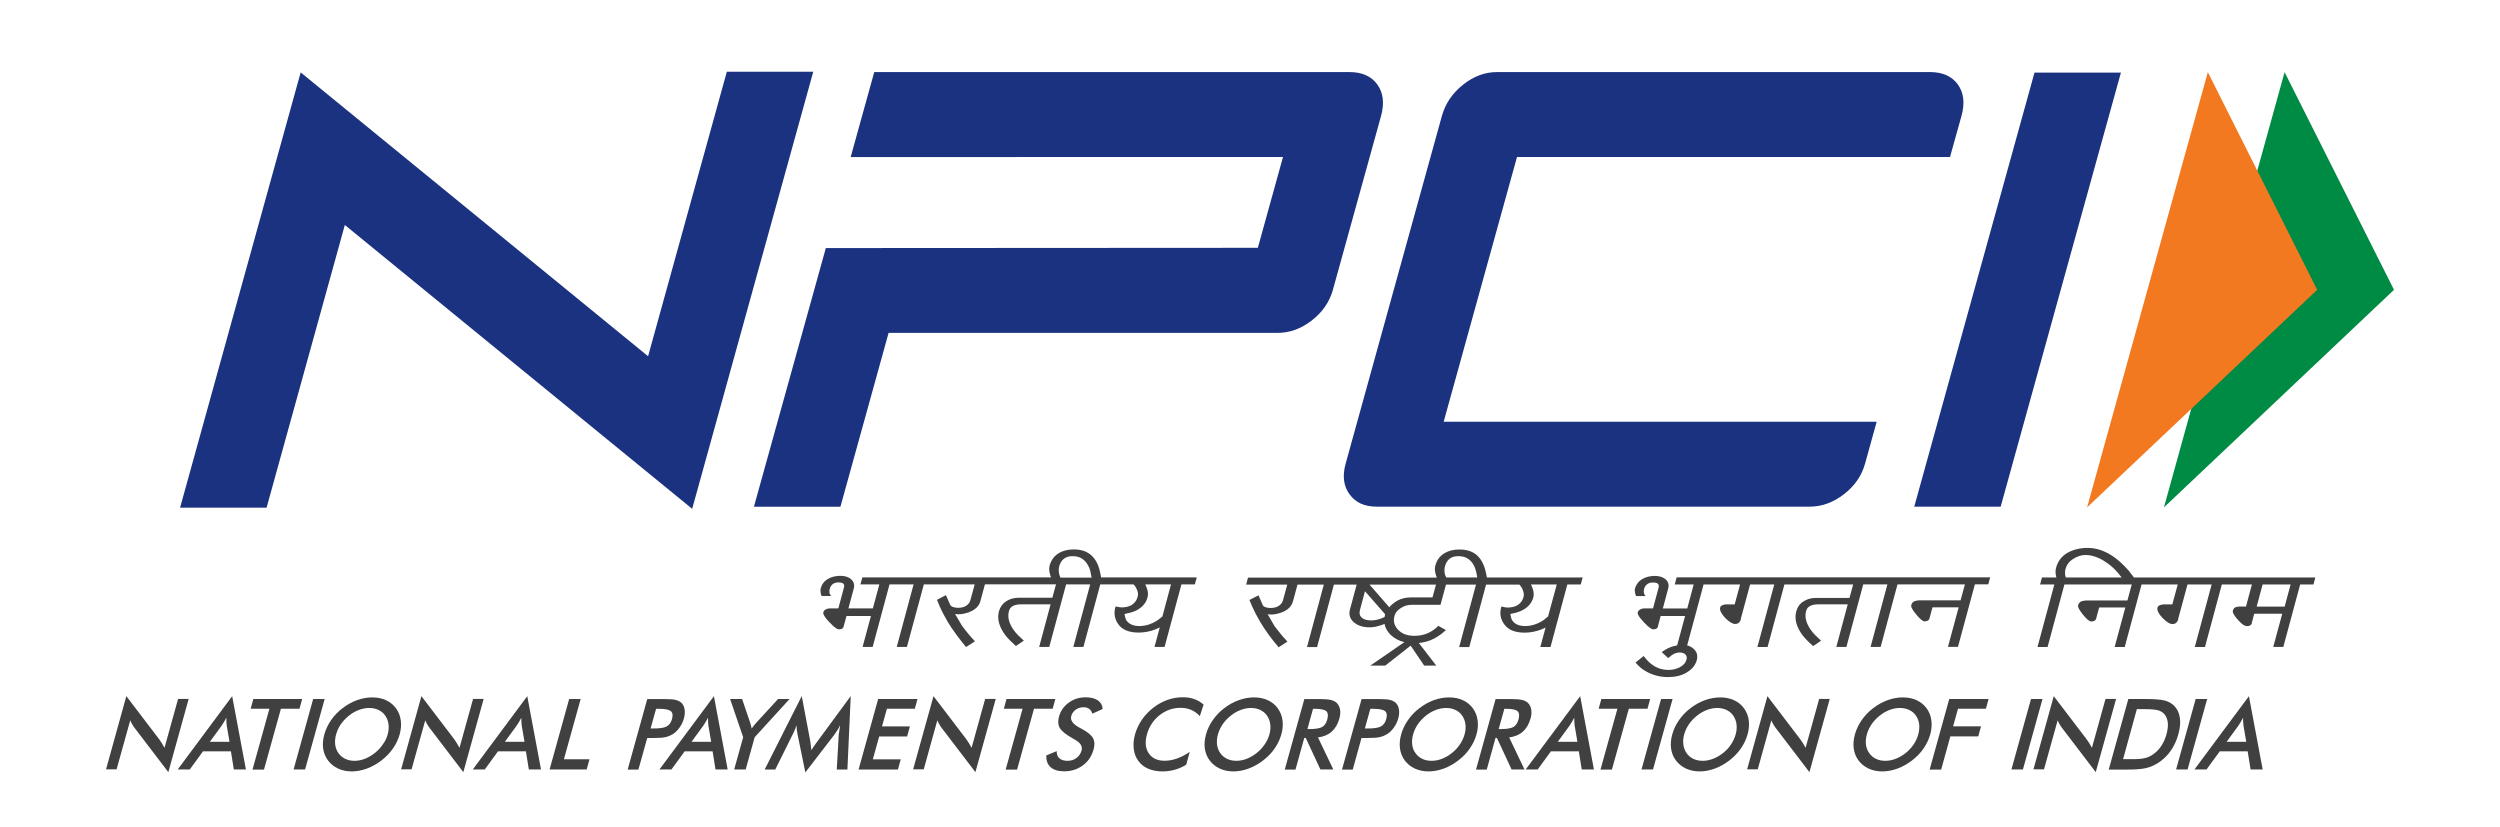 <?xml version="1.0" encoding="utf-8"?>
<!-- Generator: Adobe Illustrator 16.0.0, SVG Export Plug-In . SVG Version: 6.00 Build 0)  -->
<!DOCTYPE svg PUBLIC "-//W3C//DTD SVG 1.1//EN" "http://www.w3.org/Graphics/SVG/1.1/DTD/svg11.dtd">
<svg version="1.1" id="Layer_1" xmlns="http://www.w3.org/2000/svg" xmlns:xlink="http://www.w3.org/1999/xlink" x="0px" y="0px"
	 width="595.279px" height="197px" viewBox="0 320.445 595.279 197" enable-background="new 0 320.445 595.279 197"
	 xml:space="preserve">
<g>
	<path fill="#1B3280" d="M444.099,430.827c-0.813,2.896-2.48,5.337-5.04,7.302c-2.56,1.984-5.278,2.956-8.176,2.956H327.781
		c-2.877,0-5.02-0.972-6.448-2.956c-1.429-1.965-1.727-4.405-0.913-7.302l22.918-82.804c0.813-2.897,2.48-5.377,5.001-7.382
		c2.52-2.024,5.219-3.036,8.115-3.036h103.103c2.996,0,5.199,0.992,6.628,2.957c1.408,1.964,1.706,4.464,0.873,7.461l-2.738,9.802
		H361.216l-17.462,63.04h103.103L444.099,430.827z"/>
	<path fill="#1B3280" d="M476.383,441.085h-20.577l28.633-103.36h20.577L476.383,441.085z"/>
	<polygon fill="#1B3280" points="193.645,337.526 173.068,337.526 154.317,405.27 71.592,337.685 42.88,441.323 63.477,441.323 
		82.109,374.017 164.814,441.602 193.645,337.526 	"/>
	<g>
		<path fill="#1B3280" d="M327.959,340.563c-1.429-1.964-3.631-2.957-6.627-2.957H208.169l-5.615,20.239l102.944-0.02l-5.993,21.628
			l-102.864,0.06l-17.124,61.592h20.597l11.469-41.393h92.586c2.896,0,5.615-0.972,8.175-2.956s4.227-4.405,5.04-7.322l11.47-41.412
			C329.666,345.007,329.368,342.527,327.959,340.563z"/>
	</g>
	<polygon fill="#008B44" points="543.987,337.625 570.04,389.455 515.254,441.264 	"/>
	<polygon fill="#F37920" points="525.711,337.625 551.745,389.455 496.959,441.264 	"/>
	<g>
		<g>
			<path fill="#404041" d="M508.112,457.951c-0.417-0.555-0.834-1.11-1.271-1.666c-1.369-1.528-2.639-2.679-3.889-3.492
				c-0.953-0.615-1.886-1.072-2.818-1.39c-0.952-0.317-2.004-0.496-2.996-0.496c-1.865,0-3.492,0.397-4.881,1.19
				c-1.369,0.794-2.263,1.984-2.679,3.532c-0.159,0.596-0.179,1.19-0.04,1.767v0.059c0.02,0.14,0.06,0.298,0.1,0.496h-3.433
				l-0.438,1.667h3.394l-4.008,14.882h2.4l4.009-14.882h16.032l-1.031,3.81h-9.803c-0.317,0-0.675,0.06-1.091,0.179
				c-0.417,0.14-0.715,0.477-0.854,0.973c-0.06,0.238-0.02,0.714,1.032,2.063l0.139,0.159c0.912,1.131,1.527,1.627,1.984,1.627
				c0.675,0,0.972-0.278,1.111-0.556l0.754-2.778h6.23l-2.54,9.405h2.401l4.008-14.882h8.611l-1.289,4.742h-2.203
				c-0.139,0.04-0.298,0.06-0.396,0.08c-0.536,0.099-0.834,0.337-0.933,0.675c-0.159,0.635,0.218,1.429,1.171,2.44
				c1.012,1.031,1.766,1.488,2.421,1.488c0.535,0,0.952-0.258,1.21-0.754c0.079-0.159,0.139-0.397,0.179-0.675l2.163-7.997h5.754
				l-4.008,14.882h2.421l4.008-14.882h7.163l-1.409,5.259h-1.606c-0.199,0-0.457,0.039-0.715,0.119
				c-0.396,0.079-0.654,0.356-0.794,0.813c-0.139,0.476,0.238,1.15,1.171,2.202c0.894,1.032,1.607,1.528,2.203,1.528
				c0.476,0,0.813-0.159,1.012-0.437c0.099-0.1,0.139-0.238,0.139-0.437l0.556-2.084h6.667l-2.143,7.917h2.4l4.009-14.882h3.175
				l0.437-1.667H508.112L508.112,457.951z M545.415,459.618l-1.409,5.259h-6.667l1.409-5.259H545.415z M493.646,453.526
				c0.973-0.614,1.925-0.933,2.937-0.933c0.973,0,2.004,0.238,3.017,0.675c0.535,0.219,1.052,0.517,1.567,0.854
				c1.19,0.734,2.262,1.687,3.194,2.778l0.238,0.317c0.198,0.237,0.377,0.496,0.596,0.733H491.9c-0.06-0.139-0.1-0.277-0.119-0.377
				c-0.02-0.039-0.02-0.099-0.02-0.099c-0.079-0.556-0.079-1.052,0.06-1.528C492.078,454.936,492.694,454.122,493.646,453.526z"/>
			<path fill="#404041" d="M398.778,459.618h4.505l-1.528,5.715h-5.813l1.27-4.742c0.238-0.873,0.04-1.607-0.595-2.183
				c-0.636-0.556-1.509-0.834-2.58-0.834s-2.083,0.238-2.977,0.734c-0.873,0.516-1.468,1.271-1.746,2.263
				c-0.079,0.297-0.079,0.635,0.04,1.19l0.02,0.079c0.04,0.119,0.08,0.277,0.159,0.437l0.06,0.1h2.242l-0.219-0.298
				c-0.06-0.1-0.099-0.159-0.119-0.219c-0.118-0.416-0.118-0.813,0-1.229c0.119-0.457,0.357-0.814,0.734-1.092
				s0.794-0.396,1.31-0.396c0.655,0,1.071,0.119,1.25,0.337c0.199,0.219,0.238,0.516,0.14,0.893l-1.33,4.941h-2.242
				c-0.198,0-0.437,0.079-0.754,0.218c-0.357,0.198-0.556,0.417-0.635,0.694c-0.079,0.278,0,0.834,1.429,2.361
				c1.429,1.528,1.984,1.707,2.262,1.707c0.357,0,0.774-0.04,0.992-0.377c0.1-0.219,0.198-0.437,0.198-0.635l0.576-2.163h5.813
				l-1.885,6.984c-0.734,0.139-1.469,0.357-2.144,0.675c-0.356,0.179-0.833,0.456-1.329,0.794l-0.219,0.139l1.548,1.429l0.139-0.119
				c0.378-0.317,0.615-0.516,0.774-0.615c0.615-0.396,1.23-0.595,1.806-0.595c0.615,0,1.091,0.158,1.389,0.476
				c0.317,0.338,0.397,0.715,0.258,1.211c-0.198,0.754-0.714,1.349-1.527,1.785c-0.834,0.457-1.767,0.675-2.758,0.675
				c-1.647,0-3.096-0.535-4.346-1.607c-0.437-0.337-0.894-0.873-1.449-1.548l-0.118-0.158l-1.945,1.567l0.139,0.159
				c0.715,0.773,1.35,1.329,1.945,1.687c1.726,1.071,3.591,1.607,5.675,1.607c1.727,0,3.215-0.357,4.425-1.092
				c1.27-0.734,2.063-1.727,2.401-2.917c0.277-1.012,0.079-1.905-0.636-2.619c-0.456-0.456-1.012-0.754-1.646-0.913l3.909-14.505
				h8.69l-1.289,4.742h-2.163l-0.139,0.021c-0.08,0.02-0.159,0.039-0.219,0.039c-0.337,0.08-0.794,0.219-0.933,0.675
				c-0.158,0.615,0.219,1.409,1.151,2.44c0.972,0.992,1.785,1.488,2.46,1.488c0.517,0,0.953-0.277,1.171-0.733
				c0.1-0.159,0.159-0.397,0.179-0.675l2.163-7.997h5.754l-4.008,14.882h2.421l4.008-14.882h16.37l-0.873,3.195h-7.977
				c-1.151,0-2.123,0.277-2.977,0.833c-0.873,0.536-1.448,1.35-1.727,2.401c-0.476,1.785,0.04,3.71,1.548,5.714
				c0.536,0.675,1.35,1.528,2.361,2.421l0.119,0.1l1.885-1.271l-0.178-0.178c-0.894-0.794-1.628-1.548-2.084-2.163
				c-1.25-1.667-1.706-3.254-1.31-4.703c0.139-0.535,0.437-0.933,0.873-1.19c0.516-0.298,1.21-0.437,2.104-0.437h6.944l-2.718,10.14
				h2.4l4.009-14.882h5.754l-4.008,14.882h2.4l4.009-14.882h16.053l-1.032,3.79h-9.822c-0.317,0-0.694,0.06-1.071,0.179
				c-0.417,0.139-0.714,0.476-0.853,0.972c-0.06,0.258-0.021,0.774,1.19,2.223c0.972,1.151,1.548,1.627,2.004,1.627
				c0.535,0,0.913-0.179,1.111-0.556l0.754-2.777h6.23l-2.54,9.405h2.381l4.028-14.882h3.194l0.438-1.667h-74.648L398.778,459.618z"
				/>
			<path fill="#404041" d="M353.159,454.757c-0.773-1.766-2.063-2.877-3.81-3.274c-0.516-0.139-1.111-0.198-1.846-0.198
				c-1.429,0-2.658,0.317-3.671,0.953c-1.031,0.654-1.726,1.606-2.063,2.917c-0.179,0.635-0.139,1.389,0.139,2.202
				c0.04,0.179,0.1,0.377,0.199,0.615h-44.943l-0.437,1.667h9.782l-1.012,3.73c-0.14,0.535-0.477,0.992-0.992,1.329
				c-0.517,0.337-1.191,0.516-1.984,0.516c-0.477,0-0.873-0.06-1.271-0.218c-0.456-0.199-0.535-0.357-0.556-0.437l-1.031-2.361
				l-2.163,1.111l0.1,0.218c0.218,0.536,0.416,1.012,0.575,1.369c0.477,1.092,1.111,2.302,1.944,3.711
				c0.536,0.912,1.23,1.964,2.063,3.095c0.636,0.874,1.35,1.767,2.163,2.738l0.1,0.14l2.103-1.369l-0.158-0.179
				c-0.219-0.258-0.437-0.477-0.615-0.675c-0.198-0.198-0.357-0.377-0.477-0.536c-0.317-0.416-0.635-0.793-0.912-1.131
				c-0.357-0.456-0.675-0.833-0.913-1.171l-1.627-2.817c0.952,0.179,2.023,0.02,3.194-0.377c0.873-0.317,1.527-0.714,1.965-1.19
				c0.456-0.496,0.733-0.992,0.873-1.528l1.071-3.968h6.271l-4.009,14.882h2.401l4.008-14.882h5.417l-1.587,5.913
				c-0.338,1.229-0.021,2.262,0.933,3.075c0.933,0.794,2.162,1.19,3.73,1.19c0.674,0,1.369-0.099,2.103-0.317
				c0.457-0.119,0.953-0.277,1.469-0.496c0.119,0.754,0.456,1.448,0.992,2.084c0.139,0.178,0.277,0.337,0.417,0.496l0.039,0.039
				c0.913,0.854,2.005,1.429,3.255,1.727l-8.096,5.576h3.552l6.052-4.743l3.215,4.743h2.877l-4.147-5.378
				c1.071-0.119,2.004-0.337,2.817-0.675c1.191-0.496,2.322-1.21,3.434-2.222l0.198-0.179l-1.806-1.013l-0.1,0.1
				c-1.587,1.548-3.413,2.282-5.615,2.282c-1.647,0-2.937-0.477-3.85-1.429c-0.794-0.813-1.111-1.707-0.992-2.738
				c0.04-0.219,0.079-0.397,0.119-0.575c0.04-0.179,0.1-0.318,0.158-0.438c0.259-0.555,0.715-1.051,1.35-1.428
				c0.774-0.517,1.607-0.774,2.521-0.774H343l1.31-4.821h7.144l-4.009,14.882h2.401l4.008-14.882h7.938
				c0.317,0.377,0.516,0.654,0.635,0.893c0.397,0.813,0.496,1.448,0.357,2.044c-0.238,0.893-0.754,1.567-1.508,2.004
				c-0.635,0.357-1.449,0.536-2.421,0.536c-0.1,0-0.298-0.021-0.536-0.08c-0.119-0.02-0.238-0.039-0.337-0.079
				c-0.119-0.02-0.238-0.06-0.338-0.06l-0.158-0.02l-0.04,0.158c-0.417,1.528-0.139,2.938,0.813,4.167
				c0.933,1.25,2.54,1.886,4.763,1.886h0.119c1.31-0.021,2.619-0.278,3.85-0.754c0.297-0.1,0.614-0.259,1.031-0.477l-1.25,4.643
				h2.421l4.008-14.882h3.195l0.456-1.667h-22.799C353.775,456.523,353.517,455.432,353.159,454.757z M364.887,460.452
				c-0.06-0.219-0.159-0.457-0.357-0.834h6.151l-2.063,7.6c-0.596,0.517-1.052,0.873-1.409,1.111c-1.27,0.754-2.54,1.151-3.85,1.19
				h-0.119c-1.606,0-2.679-0.496-3.254-1.508c-0.139-0.277-0.258-0.694-0.357-1.369c0.953-0.179,1.707-0.377,2.282-0.615
				c1.727-0.714,2.778-1.825,3.194-3.333C365.283,462.02,365.204,461.226,364.887,460.452z M345.163,453.487
				c0.535-0.417,1.21-0.615,2.083-0.615c0.615,0,1.151,0.099,1.647,0.277c0.972,0.397,1.726,1.151,2.242,2.342
				c0.238,0.556,0.456,1.389,0.615,2.46h-7.382c-0.1-0.198-0.159-0.377-0.238-0.535l-0.039-0.079
				c-0.199-0.675-0.199-1.39-0.021-2.084C344.29,454.479,344.647,453.903,345.163,453.487z M329.824,466.722c0,0,0,0.021-0.02,0.04
				l-0.02,0.119c-0.04,0.159-0.08,0.317-0.1,0.477c-0.179,0.099-0.377,0.178-0.615,0.277c-0.873,0.357-1.706,0.536-2.6,0.536h-0.06
				c-0.972-0.021-1.726-0.238-2.183-0.675c-0.476-0.437-0.615-1.012-0.416-1.767l1.21-4.504L329.824,466.722z M341.929,459.618
				l-0.834,3.076h-5.139c-1.19,0-2.282,0.258-3.274,0.793c-0.238,0.14-0.437,0.259-0.635,0.417c-0.516,0.357-0.933,0.734-1.23,1.151
				l-4.723-5.417h15.835V459.618z"/>
			<path fill="#404041" d="M261.328,454.737c-0.813-1.786-2.104-2.877-3.83-3.274c-0.496-0.139-1.091-0.198-1.825-0.198
				c-1.429,0-2.659,0.317-3.651,0.952c-1.052,0.655-1.746,1.647-2.104,2.917c-0.158,0.615-0.119,1.369,0.14,2.203
				c0.039,0.178,0.118,0.377,0.218,0.595h-44.943l-0.457,1.667h4.505l-1.548,5.715h-5.814l1.271-4.742
				c0.238-0.873,0.02-1.607-0.615-2.183c-0.596-0.556-1.469-0.834-2.579-0.834c-1.092,0-2.084,0.238-2.957,0.734
				c-0.873,0.516-1.448,1.25-1.727,2.262c-0.079,0.338-0.079,0.715,0.021,1.151c0,0.158,0.06,0.356,0.178,0.556l0.06,0.099h2.242
				l-0.237-0.317c-0.08-0.099-0.1-0.139-0.1-0.198c-0.119-0.396-0.119-0.794,0-1.21c0.119-0.457,0.357-0.814,0.714-1.111
				c0.357-0.258,0.794-0.397,1.29-0.397c0.675,0,1.092,0.119,1.271,0.338c0.178,0.218,0.218,0.516,0.099,0.893l-1.329,4.961h-2.183
				c-0.219,0-0.457,0.079-0.794,0.218c-0.317,0.179-0.516,0.397-0.596,0.695c-0.039,0.158-0.178,0.674,1.429,2.36
				c1.429,1.528,1.984,1.707,2.282,1.707c0.338,0,0.794-0.04,0.992-0.377c0.1-0.219,0.179-0.437,0.219-0.635l0.595-2.163h5.814
				l-1.984,7.361h2.4l4.009-14.882h5.734l-4.009,14.882h2.421l4.028-14.882h12.104l-1.013,3.73
				c-0.139,0.556-0.476,0.992-0.972,1.329c-0.536,0.357-1.19,0.517-1.984,0.517c-0.477,0-0.873-0.08-1.25-0.219
				c-0.417-0.179-0.536-0.357-0.576-0.437l-1.051-2.361l-2.124,1.111l0.06,0.158c0.179,0.457,0.377,0.934,0.596,1.429
				c0.477,1.111,1.111,2.282,1.925,3.711c0.477,0.813,1.131,1.767,2.083,3.076c0.774,1.031,1.469,1.925,2.144,2.738l0.099,0.139
				l2.124-1.369l-0.199-0.219c-0.456-0.496-0.793-0.873-1.052-1.171l-0.356-0.437c-0.615-0.773-1.111-1.369-1.469-1.865
				l-1.646-2.817c0.933,0.179,2.023,0.02,3.175-0.377c0.873-0.317,1.527-0.714,1.984-1.19c0.456-0.477,0.733-0.992,0.873-1.528
				l1.071-3.968h16.926l-0.873,3.194h-7.997c-1.131,0-2.143,0.277-2.996,0.833s-1.429,1.35-1.727,2.401
				c-0.476,1.786,0.04,3.711,1.548,5.715c0.556,0.714,1.369,1.548,2.382,2.44l0.118,0.1l1.886-1.271l-0.179-0.158
				c-0.933-0.834-1.647-1.568-2.084-2.163c-1.25-1.667-1.687-3.254-1.289-4.703c0.139-0.535,0.437-0.933,0.873-1.19
				c0.516-0.298,1.229-0.437,2.104-0.437h6.944l-2.719,10.14h2.401l4.008-14.882h5.735l-4.009,14.882h2.401l4.008-14.882h7.938
				c0.337,0.377,0.535,0.635,0.635,0.893c0.396,0.734,0.516,1.39,0.337,2.044c-0.237,0.873-0.733,1.548-1.488,2.004
				c-0.674,0.357-1.487,0.536-2.44,0.536c-0.099,0-0.277-0.02-0.535-0.079c-0.1-0.021-0.219-0.04-0.317-0.06
				c-0.119-0.021-0.219-0.06-0.338-0.06l-0.158-0.021l-0.04,0.159c-0.417,1.508-0.159,2.917,0.773,4.167s2.54,1.885,4.782,1.885
				h0.119c1.35-0.02,2.619-0.277,3.869-0.754c0.278-0.119,0.635-0.277,1.032-0.476l-1.25,4.643h2.4l4.009-14.882h3.194l0.456-1.667
				h-22.779C261.944,456.523,261.665,455.451,261.328,454.737z M273.055,460.432c-0.079-0.218-0.179-0.496-0.337-0.833h6.111
				l-2.044,7.619c-0.595,0.536-1.111,0.894-1.448,1.111c-1.25,0.754-2.54,1.151-3.85,1.19h-0.1c-1.606,0-2.698-0.516-3.273-1.508
				c-0.14-0.317-0.258-0.794-0.357-1.369c0.952-0.179,1.746-0.396,2.321-0.615c1.687-0.714,2.759-1.825,3.155-3.313
				C273.432,462.039,273.372,461.266,273.055,460.432z M253.331,453.487c0.536-0.417,1.19-0.615,2.044-0.615
				c0.615,0,1.15,0.099,1.646,0.277c0.992,0.397,1.747,1.19,2.282,2.361c0.238,0.496,0.417,1.271,0.615,2.461h-7.401
				c-0.1-0.198-0.198-0.397-0.258-0.635c-0.198-0.715-0.219-1.409-0.04-2.084C252.439,454.479,252.816,453.903,253.331,453.487z"/>
		</g>
	</g>
	<g>
		<path fill="#404041" d="M25.24,503.669l4.842-17.461l7.818,10.258c0.218,0.298,0.417,0.596,0.635,0.933
			c0.198,0.338,0.417,0.695,0.635,1.111l3.234-11.647h2.521l-4.842,17.441l-7.977-10.457c-0.219-0.277-0.417-0.575-0.596-0.893
			s-0.357-0.635-0.496-0.992L27.76,503.63H25.24V503.669z"/>
		<path fill="#404041" d="M55.679,503.669l-0.695-4.325h-6.646l-3.155,4.325h-2.877l12.977-17.461l3.274,17.461H55.679z
			 M49.964,497.081h4.683l-0.655-3.829c-0.02-0.238-0.059-0.516-0.079-0.834c-0.02-0.317-0.02-0.674-0.02-1.071
			c-0.198,0.377-0.396,0.715-0.575,1.032c-0.199,0.317-0.377,0.615-0.556,0.873L49.964,497.081z"/>
		<path fill="#404041" d="M66.89,489.204l-4.028,14.485h-2.738l4.028-14.485h-4.465l0.635-2.322h11.628l-0.635,2.322H66.89z"/>
		<path fill="#404041" d="M69.906,503.669l4.663-16.787h2.738l-4.663,16.787H69.906z"/>
		<path fill="#404041" d="M95.165,495.315c-0.337,1.19-0.873,2.321-1.607,3.373c-0.754,1.071-1.666,2.004-2.738,2.838
			c-1.091,0.833-2.242,1.468-3.452,1.925c-1.211,0.437-2.401,0.675-3.592,0.675c-1.21,0-2.302-0.219-3.273-0.675
			c-0.973-0.457-1.767-1.092-2.382-1.905c-0.615-0.833-1.012-1.786-1.171-2.837c-0.158-1.052-0.06-2.184,0.278-3.394
			c0.337-1.21,0.873-2.342,1.607-3.394c0.734-1.071,1.646-2.023,2.738-2.857c1.091-0.833,2.242-1.468,3.433-1.904
			c1.21-0.437,2.421-0.655,3.631-0.655c1.211,0,2.282,0.219,3.255,0.655c0.952,0.437,1.746,1.071,2.381,1.904
			c0.615,0.854,1.012,1.807,1.15,2.878C95.582,492.994,95.483,494.125,95.165,495.315z M92.308,495.315
			c0.238-0.854,0.298-1.647,0.198-2.421c-0.099-0.773-0.356-1.448-0.773-2.044c-0.396-0.595-0.933-1.031-1.587-1.349
			c-0.655-0.318-1.409-0.477-2.223-0.477c-0.834,0-1.667,0.158-2.5,0.477c-0.834,0.317-1.628,0.773-2.361,1.369
			c-0.754,0.595-1.369,1.27-1.905,2.023c-0.516,0.773-0.893,1.567-1.131,2.44c-0.238,0.854-0.298,1.647-0.219,2.401
			c0.1,0.754,0.357,1.429,0.774,2.023c0.417,0.596,0.952,1.052,1.607,1.369c0.654,0.318,1.389,0.477,2.222,0.477
			c0.813,0,1.647-0.158,2.461-0.477c0.813-0.317,1.607-0.773,2.361-1.369c0.754-0.595,1.389-1.27,1.904-2.043
			C91.713,496.962,92.09,496.148,92.308,495.315z"/>
		<path fill="#404041" d="M95.503,503.669l4.841-17.461l7.818,10.258c0.219,0.298,0.417,0.596,0.615,0.933
			c0.198,0.338,0.417,0.695,0.635,1.111l3.234-11.647h2.521l-4.842,17.441l-7.977-10.457c-0.219-0.277-0.417-0.575-0.596-0.893
			s-0.357-0.635-0.496-0.992l-3.254,11.668h-2.5V503.669z"/>
		<path fill="#404041" d="M125.921,503.669l-0.694-4.325h-6.647l-3.154,4.325h-2.857l12.977-17.461l3.274,17.461H125.921z
			 M120.207,497.081h4.683l-0.655-3.829c-0.039-0.238-0.06-0.516-0.079-0.834c-0.02-0.317-0.02-0.674-0.02-1.071
			c-0.198,0.377-0.397,0.715-0.575,1.032c-0.199,0.317-0.378,0.615-0.556,0.873L120.207,497.081z"/>
		<path fill="#404041" d="M130.863,503.669l4.663-16.787h2.738l-3.988,14.347h6.092l-0.675,2.44H130.863L130.863,503.669z"/>
		<path fill="#404041" d="M154.118,496.148l-2.104,7.541h-2.56l4.663-16.787h4.127c1.23,0,2.104,0.06,2.639,0.198
			c0.536,0.139,0.973,0.357,1.33,0.654c0.416,0.397,0.694,0.913,0.794,1.588c0.118,0.655,0.059,1.389-0.159,2.183
			c-0.219,0.794-0.575,1.528-1.071,2.202c-0.477,0.675-1.032,1.211-1.667,1.588c-0.516,0.298-1.071,0.516-1.687,0.655
			c-0.615,0.139-1.528,0.198-2.758,0.198h-0.536h-1.012V496.148z M154.911,493.906h0.695c1.508,0,2.56-0.158,3.154-0.496
			c0.596-0.337,1.013-0.912,1.25-1.746c0.258-0.893,0.159-1.527-0.277-1.885s-1.369-0.556-2.817-0.556h-0.695L154.911,493.906z"/>
		<path fill="#404041" d="M170.369,503.669l-0.694-4.325h-6.647l-3.155,4.325h-2.857l12.978-17.461l3.273,17.461H170.369z
			 M164.655,497.081h4.683l-0.654-3.829c-0.04-0.238-0.06-0.516-0.08-0.834c-0.02-0.317-0.02-0.674-0.02-1.071
			c-0.198,0.377-0.377,0.715-0.575,1.032s-0.377,0.615-0.556,0.873L164.655,497.081z"/>
		<path fill="#404041" d="M174.814,503.669l2.144-7.679l-3.115-9.108h2.857l1.944,5.695c0.039,0.139,0.099,0.337,0.158,0.575
			s0.119,0.496,0.179,0.774c0.179-0.259,0.357-0.517,0.556-0.754c0.179-0.238,0.377-0.457,0.556-0.655l5.179-5.636h2.738
			l-8.313,9.108l-2.144,7.679H174.814L174.814,503.669z"/>
		<path fill="#404041" d="M199.716,495.375c0-0.139,0.06-0.496,0.159-1.071c0.079-0.496,0.139-0.894,0.179-1.211
			c-0.179,0.377-0.377,0.774-0.615,1.151s-0.496,0.773-0.794,1.171l-6.885,8.948l-1.865-9.127c-0.08-0.377-0.14-0.734-0.179-1.092
			c-0.04-0.357-0.06-0.694-0.06-1.052c-0.1,0.357-0.238,0.715-0.397,1.111c-0.158,0.396-0.337,0.794-0.556,1.211l-4.107,8.274h-2.52
			l8.83-17.502l2.004,10.597c0.04,0.158,0.079,0.437,0.119,0.833c0.06,0.396,0.1,0.873,0.159,1.448
			c0.297-0.476,0.714-1.091,1.27-1.845c0.139-0.199,0.258-0.357,0.337-0.457l7.778-10.576l-0.793,17.502h-2.54L199.716,495.375z"/>
		<path fill="#404041" d="M204.439,503.669l4.663-16.787h9.366l-0.635,2.322h-6.647l-1.171,4.206h6.647l-0.675,2.401h-6.647
			l-1.508,5.437h6.647l-0.675,2.441h-9.366V503.669z"/>
		<path fill="#404041" d="M217.416,503.669l4.861-17.461l7.818,10.258c0.198,0.298,0.416,0.596,0.615,0.933
			c0.198,0.338,0.416,0.695,0.635,1.111l3.234-11.647h2.52l-4.842,17.441l-7.977-10.457c-0.218-0.277-0.416-0.575-0.595-0.893
			s-0.357-0.635-0.496-0.992l-3.234,11.668h-2.54V503.669z"/>
		<path fill="#404041" d="M246.208,489.204l-4.028,14.485h-2.719l4.028-14.485h-4.465l0.635-2.322h11.628l-0.635,2.322H246.208z"/>
		<path fill="#404041" d="M249.145,500.315l2.46-1.012c0,0.754,0.219,1.329,0.655,1.706c0.437,0.397,1.091,0.596,1.944,0.596
			c0.813,0,1.528-0.238,2.123-0.675c0.596-0.456,1.013-1.052,1.211-1.806c0.277-0.992-0.298-1.865-1.727-2.639
			c-0.198-0.119-0.357-0.198-0.456-0.258c-1.607-0.913-2.6-1.727-3.017-2.461c-0.416-0.734-0.476-1.627-0.179-2.679
			c0.377-1.369,1.151-2.48,2.322-3.333c1.171-0.854,2.5-1.271,4.008-1.271c1.23,0,2.203,0.238,2.917,0.715
			c0.694,0.476,1.092,1.17,1.15,2.063l-2.44,1.111c-0.179-0.536-0.456-0.913-0.793-1.151c-0.318-0.238-0.755-0.377-1.271-0.377
			c-0.734,0-1.369,0.198-1.904,0.575c-0.536,0.377-0.894,0.894-1.072,1.528c-0.277,1.012,0.417,1.944,2.063,2.817
			c0.119,0.06,0.219,0.119,0.298,0.159c1.448,0.754,2.381,1.508,2.798,2.242c0.417,0.733,0.477,1.646,0.159,2.738
			c-0.437,1.587-1.29,2.857-2.56,3.79c-1.271,0.933-2.738,1.408-4.445,1.408c-1.429,0-2.52-0.337-3.234-0.992
			C249.443,502.479,249.085,501.546,249.145,500.315z"/>
		<path fill="#404041" d="M285.695,490.97c-0.595-0.654-1.27-1.15-2.044-1.488c-0.773-0.337-1.627-0.496-2.579-0.496
			c-1.846,0-3.492,0.596-4.98,1.767c-1.469,1.17-2.48,2.698-2.996,4.583c-0.496,1.806-0.357,3.314,0.437,4.484
			c0.794,1.171,2.044,1.767,3.75,1.767c0.992,0,1.984-0.179,2.977-0.536c1.012-0.357,2.004-0.873,3.036-1.587l-0.854,3.075
			c-0.873,0.536-1.786,0.933-2.719,1.19s-1.904,0.397-2.917,0.397c-1.289,0-2.42-0.219-3.393-0.636
			c-0.973-0.416-1.767-1.031-2.361-1.865c-0.596-0.793-0.952-1.746-1.092-2.837c-0.139-1.092-0.039-2.242,0.298-3.473
			c0.338-1.23,0.893-2.381,1.627-3.473c0.734-1.091,1.647-2.023,2.699-2.857c1.071-0.833,2.183-1.448,3.393-1.885
			c1.19-0.417,2.421-0.635,3.671-0.635c0.992,0,1.886,0.139,2.699,0.437c0.813,0.277,1.567,0.714,2.242,1.31L285.695,490.97z"/>
		<path fill="#404041" d="M305.101,495.315c-0.337,1.19-0.873,2.321-1.607,3.373c-0.733,1.071-1.666,2.004-2.738,2.838
			c-1.091,0.833-2.242,1.468-3.452,1.925c-1.211,0.437-2.401,0.675-3.592,0.675c-1.21,0-2.302-0.219-3.274-0.675
			c-0.972-0.457-1.766-1.092-2.381-1.905c-0.635-0.833-1.012-1.786-1.171-2.837c-0.158-1.052-0.06-2.184,0.278-3.394
			c0.337-1.21,0.873-2.342,1.607-3.394c0.733-1.071,1.646-2.023,2.738-2.857c1.091-0.833,2.242-1.468,3.452-1.904
			c1.211-0.437,2.421-0.655,3.632-0.655c1.21,0,2.302,0.219,3.254,0.655s1.766,1.071,2.381,1.904
			c0.615,0.854,1.012,1.807,1.151,2.878C305.518,492.994,305.439,494.125,305.101,495.315z M302.264,495.315
			c0.237-0.854,0.297-1.647,0.198-2.421c-0.1-0.773-0.357-1.448-0.774-2.044c-0.396-0.595-0.933-1.031-1.587-1.349
			c-0.655-0.318-1.39-0.477-2.223-0.477s-1.646,0.158-2.48,0.477c-0.833,0.317-1.627,0.773-2.361,1.369
			c-0.754,0.595-1.369,1.27-1.904,2.023c-0.517,0.773-0.894,1.567-1.132,2.44c-0.237,0.854-0.297,1.647-0.218,2.401
			c0.1,0.754,0.357,1.429,0.773,2.023c0.417,0.596,0.953,1.052,1.607,1.369c0.655,0.318,1.409,0.477,2.223,0.477
			s1.646-0.158,2.46-0.477c0.814-0.317,1.607-0.773,2.361-1.369c0.755-0.595,1.39-1.27,1.905-2.043
			C301.649,496.962,302.026,496.148,302.264,495.315z"/>
		<path fill="#404041" d="M310.558,496.169l-2.084,7.521h-2.56l4.663-16.787h3.81c1.111,0,1.965,0.079,2.54,0.218
			c0.575,0.14,1.032,0.377,1.389,0.715c0.397,0.396,0.655,0.933,0.774,1.567c0.099,0.635,0.06,1.35-0.159,2.104
			c-0.377,1.349-0.992,2.4-1.845,3.154c-0.854,0.755-1.945,1.211-3.255,1.369l3.651,7.64h-3.076l-3.492-7.521h-0.356V496.169z
			 M311.312,494.046h0.496c1.448,0,2.44-0.179,3.016-0.496c0.575-0.338,0.973-0.933,1.211-1.786
			c0.258-0.933,0.179-1.588-0.219-1.965c-0.396-0.377-1.29-0.575-2.679-0.575h-0.496L311.312,494.046z"/>
		<path fill="#404041" d="M324.19,496.148l-2.084,7.541h-2.56l4.663-16.787h4.127c1.23,0,2.104,0.06,2.64,0.198
			c0.535,0.139,0.972,0.357,1.329,0.654c0.417,0.397,0.694,0.913,0.794,1.588c0.119,0.655,0.06,1.389-0.159,2.183
			c-0.218,0.794-0.575,1.528-1.071,2.202c-0.477,0.675-1.052,1.211-1.687,1.588c-0.516,0.298-1.071,0.516-1.687,0.655
			c-0.615,0.139-1.528,0.198-2.758,0.198h-0.536h-1.012V496.148z M324.983,493.906h0.695c1.508,0,2.56-0.158,3.154-0.496
			c0.596-0.337,1.013-0.912,1.25-1.746c0.238-0.893,0.159-1.527-0.277-1.885s-1.369-0.556-2.817-0.556h-0.694L324.983,493.906z"/>
		<path fill="#404041" d="M351.573,495.315c-0.338,1.19-0.873,2.321-1.607,3.373c-0.734,1.071-1.667,2.004-2.738,2.838
			c-1.092,0.833-2.242,1.468-3.453,1.925c-1.21,0.437-2.4,0.675-3.611,0.675c-1.21,0-2.302-0.219-3.273-0.675
			c-0.973-0.457-1.767-1.092-2.381-1.905c-0.615-0.833-1.013-1.786-1.151-2.837c-0.159-1.052-0.06-2.184,0.277-3.394
			c0.338-1.21,0.874-2.342,1.607-3.394c0.734-1.071,1.647-2.023,2.738-2.857c1.092-0.833,2.242-1.468,3.433-1.904
			c1.211-0.437,2.421-0.655,3.632-0.655c1.21,0,2.302,0.219,3.254,0.655c0.973,0.437,1.746,1.071,2.381,1.904
			c0.615,0.854,1.013,1.807,1.151,2.878C351.989,492.994,351.909,494.125,351.573,495.315z M348.735,495.315
			c0.238-0.854,0.298-1.647,0.198-2.421c-0.099-0.773-0.356-1.448-0.773-2.044c-0.396-0.595-0.933-1.031-1.588-1.349
			c-0.654-0.318-1.408-0.477-2.222-0.477c-0.834,0-1.647,0.158-2.48,0.477c-0.834,0.317-1.627,0.773-2.361,1.369
			c-0.754,0.595-1.369,1.27-1.905,2.023c-0.516,0.773-0.893,1.567-1.131,2.44c-0.238,0.854-0.298,1.647-0.218,2.401
			c0.099,0.754,0.337,1.429,0.773,2.023c0.417,0.596,0.952,1.052,1.607,1.369c0.654,0.318,1.408,0.477,2.242,0.477
			c0.813,0,1.646-0.158,2.46-0.477c0.834-0.317,1.607-0.773,2.361-1.369c0.755-0.595,1.39-1.27,1.905-2.043
			C348.119,496.962,348.496,496.148,348.735,495.315z"/>
		<path fill="#404041" d="M356.096,496.169l-2.083,7.521h-2.56l4.663-16.787h3.81c1.111,0,1.965,0.079,2.54,0.218
			c0.575,0.14,1.031,0.377,1.369,0.715c0.417,0.396,0.654,0.933,0.773,1.567c0.1,0.635,0.06,1.35-0.158,2.104
			c-0.377,1.349-0.992,2.4-1.846,3.154c-0.854,0.755-1.944,1.211-3.254,1.369l3.651,7.64h-3.076l-3.492-7.521h-0.338V496.169z
			 M356.851,494.046h0.496c1.448,0,2.46-0.179,3.016-0.496c0.556-0.338,0.973-0.933,1.21-1.786c0.259-0.933,0.179-1.588-0.218-1.965
			s-1.29-0.575-2.659-0.575h-0.496L356.851,494.046z"/>
		<path fill="#404041" d="M376.634,503.669l-0.695-4.325h-6.646l-3.155,4.325h-2.857l12.977-17.461l3.274,17.461H376.634z
			 M370.919,497.081h4.683l-0.655-3.829c-0.039-0.238-0.06-0.516-0.079-0.834c-0.02-0.317-0.02-0.674-0.02-1.071
			c-0.198,0.377-0.377,0.715-0.575,1.032c-0.199,0.317-0.377,0.615-0.556,0.873L370.919,497.081z"/>
		<path fill="#404041" d="M387.845,489.204l-4.028,14.485h-2.719l4.028-14.485h-4.465l0.636-2.322h11.627l-0.635,2.322H387.845z"/>
		<path fill="#404041" d="M390.861,503.669l4.663-16.787h2.738l-4.663,16.787H390.861z"/>
		<path fill="#404041" d="M416.12,495.315c-0.337,1.19-0.873,2.321-1.607,3.373c-0.754,1.071-1.666,2.004-2.738,2.838
			c-1.091,0.833-2.242,1.468-3.452,1.925c-1.211,0.437-2.401,0.675-3.592,0.675c-1.21,0-2.302-0.219-3.273-0.675
			c-0.973-0.457-1.767-1.092-2.382-1.905c-0.635-0.833-1.012-1.786-1.171-2.837c-0.139-1.052-0.06-2.184,0.278-3.394
			c0.337-1.21,0.873-2.342,1.607-3.394c0.733-1.071,1.646-2.023,2.738-2.857c1.091-0.833,2.242-1.468,3.452-1.904
			c1.211-0.437,2.421-0.655,3.632-0.655c1.21,0,2.302,0.219,3.254,0.655s1.766,1.071,2.381,1.904
			c0.615,0.854,1.012,1.807,1.151,2.878C416.537,492.994,416.458,494.125,416.12,495.315z M413.283,495.315
			c0.237-0.854,0.297-1.647,0.198-2.421c-0.1-0.773-0.357-1.448-0.774-2.044c-0.396-0.595-0.933-1.031-1.587-1.349
			c-0.655-0.318-1.409-0.477-2.223-0.477c-0.833,0-1.646,0.158-2.48,0.477c-0.833,0.317-1.627,0.773-2.361,1.369
			c-0.754,0.595-1.369,1.27-1.904,2.023c-0.517,0.773-0.894,1.567-1.132,2.44c-0.237,0.854-0.297,1.647-0.198,2.401
			c0.1,0.754,0.357,1.429,0.754,2.023c0.417,0.596,0.953,1.052,1.607,1.369c0.655,0.318,1.409,0.477,2.242,0.477
			c0.813,0,1.647-0.158,2.461-0.477c0.833-0.317,1.607-0.773,2.381-1.369c0.754-0.595,1.389-1.27,1.905-2.043
			C412.668,496.962,413.045,496.148,413.283,495.315z"/>
		<path fill="#404041" d="M416.001,503.669l4.842-17.461l7.818,10.258c0.218,0.298,0.416,0.596,0.635,0.933
			c0.198,0.338,0.417,0.695,0.635,1.111l3.234-11.647h2.521l-4.842,17.441l-7.977-10.457c-0.219-0.277-0.417-0.575-0.596-0.893
			s-0.357-0.635-0.496-0.992l-3.234,11.668h-2.54V503.669z"/>
		<path fill="#404041" d="M459.615,495.315c-0.337,1.19-0.873,2.321-1.607,3.373c-0.733,1.071-1.666,2.004-2.738,2.838
			c-1.091,0.833-2.242,1.468-3.452,1.925c-1.211,0.437-2.401,0.675-3.611,0.675c-1.211,0-2.302-0.219-3.274-0.675
			c-0.972-0.457-1.766-1.092-2.381-1.905c-0.615-0.833-1.012-1.786-1.151-2.837c-0.158-1.052-0.06-2.184,0.278-3.394
			c0.337-1.21,0.873-2.342,1.607-3.394c0.734-1.071,1.646-2.023,2.738-2.857c1.091-0.833,2.242-1.468,3.433-1.904
			c1.21-0.437,2.421-0.655,3.631-0.655c1.211,0,2.302,0.219,3.255,0.655c0.952,0.437,1.746,1.071,2.381,1.904
			c0.615,0.854,1.012,1.807,1.15,2.878C460.032,492.994,459.933,494.125,459.615,495.315z M456.758,495.315
			c0.238-0.854,0.298-1.647,0.219-2.421c-0.1-0.773-0.357-1.448-0.774-2.044c-0.396-0.595-0.933-1.031-1.587-1.349
			c-0.655-0.318-1.409-0.477-2.223-0.477c-0.833,0-1.667,0.158-2.48,0.477c-0.833,0.317-1.627,0.773-2.361,1.369
			c-0.754,0.595-1.369,1.27-1.904,2.023c-0.517,0.773-0.894,1.567-1.132,2.44c-0.237,0.854-0.297,1.647-0.218,2.401
			c0.1,0.754,0.357,1.429,0.773,2.023c0.417,0.596,0.953,1.052,1.607,1.369c0.655,0.318,1.409,0.477,2.242,0.477
			c0.813,0,1.647-0.158,2.461-0.477c0.833-0.317,1.607-0.773,2.361-1.369c0.754-0.595,1.389-1.27,1.904-2.043
			C456.163,496.962,456.54,496.148,456.758,495.315z"/>
		<path fill="#404041" d="M459.477,503.669l4.663-16.787h9.365l-0.635,2.322h-6.647l-1.17,4.187h6.646l-0.654,2.401h-6.647
			l-2.183,7.897h-2.738V503.669z"/>
		<path fill="#404041" d="M478.943,503.669l4.663-16.787h2.738l-4.663,16.787H478.943z"/>
		<path fill="#404041" d="M484.181,503.669l4.842-17.461l7.817,10.258c0.219,0.298,0.417,0.596,0.636,0.933
			c0.218,0.338,0.416,0.695,0.635,1.111l3.234-11.647h2.52l-4.841,17.441l-7.978-10.457c-0.218-0.277-0.416-0.575-0.595-0.893
			s-0.357-0.635-0.496-0.992l-3.254,11.668h-2.521V503.669z"/>
		<path fill="#404041" d="M502.118,503.669l4.663-16.787h3.671c2.401,0,4.048,0.119,4.961,0.357s1.646,0.655,2.223,1.211
			c0.773,0.754,1.229,1.687,1.408,2.857c0.179,1.17,0.06,2.479-0.356,3.988c-0.417,1.488-1.032,2.817-1.846,3.968
			c-0.813,1.151-1.826,2.104-2.996,2.857c-0.894,0.556-1.846,0.973-2.838,1.211c-1.012,0.238-2.5,0.357-4.465,0.357h-0.733h-3.691
			V503.669z M505.531,501.209h2.302c1.271,0,2.242-0.08,2.917-0.258c0.675-0.159,1.31-0.457,1.885-0.854
			c0.774-0.536,1.449-1.211,1.984-2.024c0.536-0.793,0.953-1.746,1.25-2.817c0.298-1.071,0.397-2.004,0.298-2.817
			c-0.099-0.813-0.377-1.488-0.873-2.024c-0.357-0.396-0.854-0.675-1.469-0.854c-0.614-0.158-1.627-0.258-3.035-0.258h-0.992h-0.992
			L505.531,501.209z"/>
		<path fill="#404041" d="M518.152,503.669l4.663-16.787h2.738l-4.663,16.787H518.152z"/>
		<path fill="#404041" d="M535.891,503.669l-0.694-4.325h-6.647l-3.155,4.325h-2.877l12.978-17.461l3.273,17.461H535.891z
			 M530.176,497.081h4.683l-0.654-3.829c-0.02-0.238-0.06-0.516-0.079-0.834c-0.021-0.317-0.04-0.674-0.021-1.071
			c-0.198,0.377-0.396,0.715-0.575,1.032c-0.198,0.317-0.377,0.615-0.556,0.873L530.176,497.081z"/>
	</g>
</g>
</svg>
